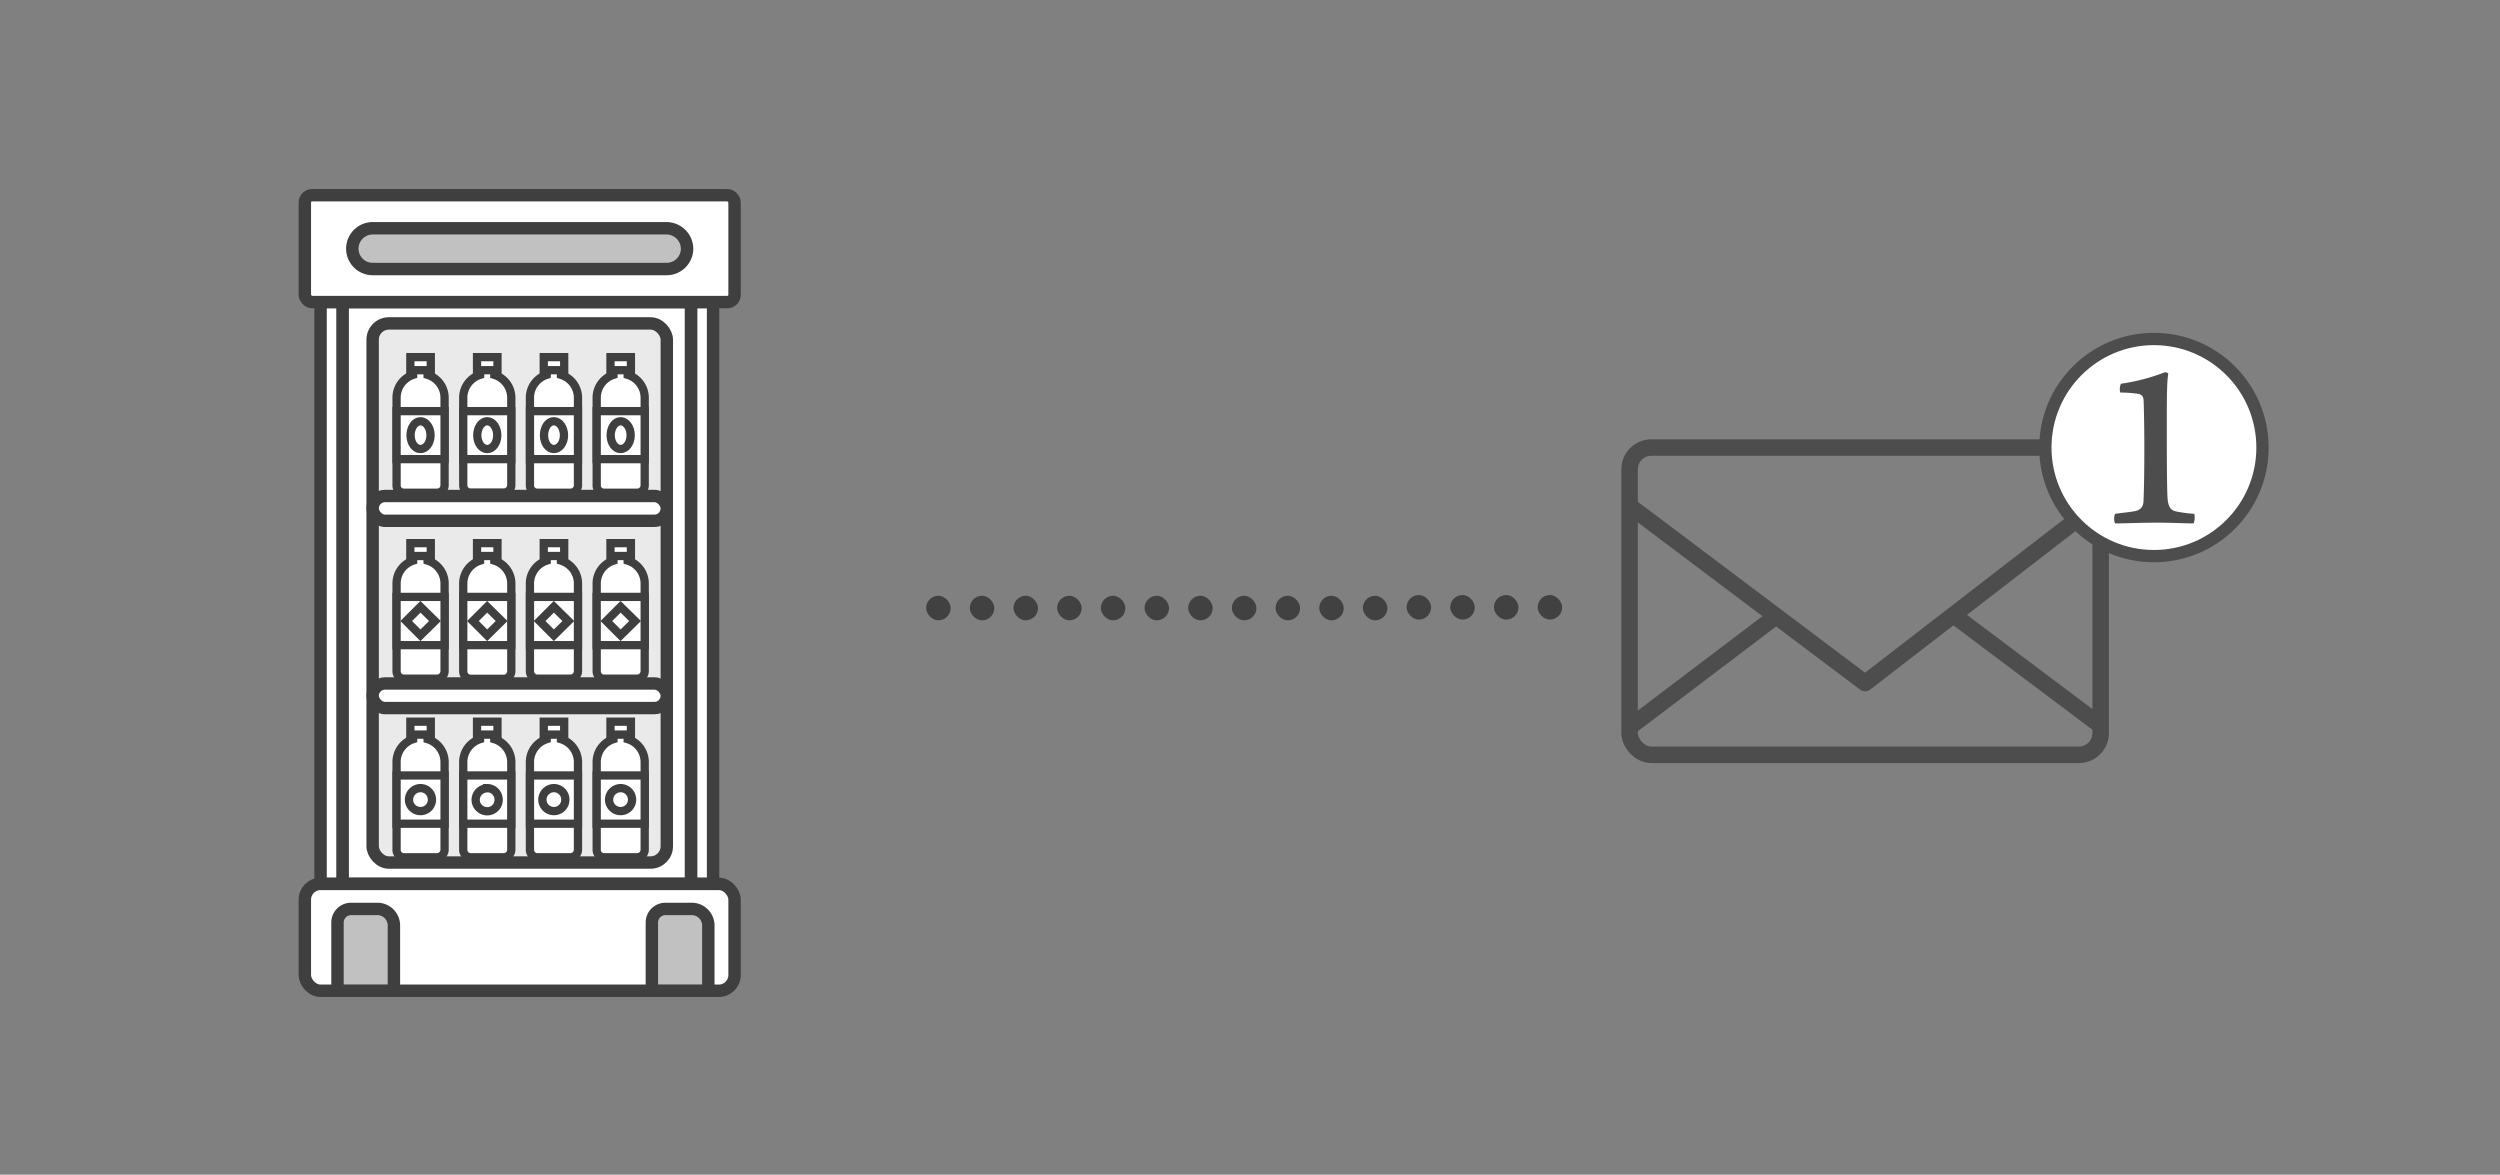 <svg id="Layer_2" data-name="Layer 2" xmlns="http://www.w3.org/2000/svg" width="604" height="283.8" viewBox="0 0 604 283.8">
  <rect x="0" y="0" width="604" height="283.8" fill="#808080" stroke="none"/>
  <defs>
    <style>
      .cls-1, .cls-2 {
        fill: none;
        stroke-width: 3.99px;
      }

      .cls-1, .cls-2, .cls-3 {
        stroke: #4d4d4d;
        stroke-linecap: round;
        stroke-linejoin: round;
      }

      .cls-10, .cls-2, .cls-4, .cls-9 {
        fill-rule: evenodd;
      }

      .cls-10, .cls-11, .cls-3, .cls-6, .cls-7 {
        fill: #fff;
      }

      .cls-3 {
        stroke-width: 2.97px;
      }

      .cls-4 {
        fill: #4d4d4d;
      }

      .cls-5 {
        fill: #414141;
      }

      .cls-10, .cls-11, .cls-6, .cls-7, .cls-8, .cls-9 {
        stroke: #3f3f3f;
        stroke-miterlimit: 10;
      }

      .cls-6, .cls-8, .cls-9 {
        stroke-width: 3px;
      }

      .cls-7 {
        stroke-width: 3.05px;
      }

      .cls-8 {
        fill: #eaeaea;
      }

      .cls-9 {
        fill: #c1c1c1;
      }

      .cls-10, .cls-11 {
        stroke-width: 2px;
      }
    </style>
  </defs>
  <title>icons</title>
  <g>
    <g>
      <rect class="cls-1" x="393.71" y="108.13" width="113.81" height="74.23" rx="5.26" ry="5.26"/>
      <polyline class="cls-2" points="394.7 122.97 450.61 165.03 507.02 121.49"/>
      <line class="cls-1" x1="507.02" y1="174.93" x2="472.59" y2="149.08"/>
      <line class="cls-1" x1="394.7" y1="174.93" x2="428.81" y2="149.08"/>
    </g>
    <circle class="cls-3" cx="520.39" cy="108.13" r="26.23"/>
    <path class="cls-4" d="M530,126.46c-2.08,0-5-.18-9-.18s-7.78.18-10,.18a3.08,3.08,0,0,1,0-2.31c1.6-.24,3.5-.42,4.51-.6,2.14-.35,2.38-1.6,2.38-3,.12-2.73.18-7.66.18-12.41,0-5.46-.12-10.27-.18-11.4-.06-.89-.3-1.54-1.84-1.66a30.28,30.28,0,0,0-3.8-.24,3.24,3.24,0,0,1,.17-2.13A48,48,0,0,0,522.86,90c.35-.18.89.12,1,.23-.3,2.08-.36,3.63-.36,13.19,0,3.14,0,14.72.18,16.92.12,1.6.47,3,2.26,3.26a30.45,30.45,0,0,0,4.21.54A4.58,4.58,0,0,1,530,126.46Z"/>
  </g>
  <g>
    <rect class="cls-5" x="223.75" y="143.94" width="5.93" height="5.93" rx="2.96" ry="2.96"/>
    <rect class="cls-5" x="234.3" y="143.94" width="5.93" height="5.93" rx="2.96" ry="2.96"/>
    <rect class="cls-5" x="244.85" y="143.94" width="5.93" height="5.93" rx="2.96" ry="2.96"/>
    <rect class="cls-5" x="255.4" y="143.94" width="5.93" height="5.93" rx="2.96" ry="2.96"/>
    <rect class="cls-5" x="265.96" y="143.94" width="5.93" height="5.93" rx="2.96" ry="2.96"/>
    <rect class="cls-5" x="276.51" y="143.94" width="5.93" height="5.93" rx="2.96" ry="2.96"/>
    <rect class="cls-5" x="287.06" y="143.94" width="5.93" height="5.93" rx="2.96" ry="2.96"/>
    <rect class="cls-5" x="297.62" y="143.94" width="5.93" height="5.93" rx="2.96" ry="2.96"/>
    <rect class="cls-5" x="308.17" y="143.94" width="5.93" height="5.93" rx="2.96" ry="2.96"/>
    <rect class="cls-5" x="318.72" y="143.94" width="5.93" height="5.93" rx="2.96" ry="2.96"/>
    <rect class="cls-5" x="329.27" y="143.94" width="5.93" height="5.93" rx="2.96" ry="2.96"/>
    <rect class="cls-5" x="339.83" y="143.76" width="5.93" height="5.93" rx="2.96" ry="2.96"/>
    <rect class="cls-5" x="350.38" y="143.76" width="5.93" height="5.93" rx="2.96" ry="2.96"/>
    <rect class="cls-5" x="360.93" y="143.76" width="5.93" height="5.93" rx="2.96" ry="2.96"/>
    <rect class="cls-5" x="371.49" y="143.76" width="5.93" height="5.93" rx="2.96" ry="2.96"/>
  </g>
  <g>
    <rect class="cls-6" x="77.45" y="72.97" width="94.83" height="140.58"/>
    <rect class="cls-7" x="82.77" y="72.97" width="84.19" height="140.58"/>
    <rect class="cls-8" x="90.03" y="78.14" width="71.07" height="130.25" rx="3.93" ry="3.93"/>
    <rect class="cls-6" x="73.65" y="47.16" width="103.82" height="25.82" rx="1.76" ry="1.76"/>
    <rect class="cls-6" x="73.65" y="213.55" width="103.82" height="25.82" rx="3.79" ry="3.79"/>
    <path class="cls-9" d="M90,55.15h71A5,5,0,0,1,166,60.09h0A4.94,4.94,0,0,1,161,65H90a4.93,4.93,0,0,1-4.88-4.89h0A4.94,4.94,0,0,1,90,55.15Z"/>
    <path class="cls-9" d="M160.77,219.6h6.36a4,4,0,0,1,4,4v15.74H157.49V222.88A3.28,3.28,0,0,1,160.77,219.6Z"/>
    <path class="cls-9" d="M84.82,219.6h6.35a4,4,0,0,1,4,4v15.74H81.54V222.88A3.28,3.28,0,0,1,84.82,219.6Z"/>
    <rect class="cls-6" x="90.03" y="119.83" width="71.07" height="6" rx="3" ry="3"/>
    <rect class="cls-6" x="90.03" y="165.13" width="71.07" height="5.94" rx="2.97" ry="2.97"/>
    <g>
      <g>
        <path class="cls-10" d="M103.3,178.58a5.79,5.79,0,0,1,4.11,5.55v21.16a1.84,1.84,0,0,1-1.83,1.83h-8a1.79,1.79,0,0,1-1.77-1.83V184.13a5.81,5.81,0,0,1,4-5.55v-1.22h3.44Z"/>
        <rect class="cls-11" x="95.81" y="187.35" width="11.6" height="11.66"/>
        <rect class="cls-11" x="99.14" y="174.36" width="4.94" height="3.11"/>
        <path class="cls-10" d="M101.58,190.41a2.78,2.78,0,0,1,2.78,2.77,2.75,2.75,0,0,1-2.78,2.78,2.78,2.78,0,0,1-2.77-2.78,2.81,2.81,0,0,1,2.77-2.77Z"/>
      </g>
      <g>
        <path class="cls-10" d="M119.42,178.58a5.79,5.79,0,0,1,4.11,5.55v21.16a1.85,1.85,0,0,1-1.83,1.83h-8a1.8,1.8,0,0,1-1.78-1.83V184.13a5.81,5.81,0,0,1,4.06-5.55v-1.22h3.44Z"/>
        <rect class="cls-11" x="111.92" y="187.35" width="11.6" height="11.66"/>
        <rect class="cls-11" x="115.25" y="174.36" width="4.94" height="3.11"/>
        <path class="cls-10" d="M117.7,190.41a2.78,2.78,0,0,1,2.77,2.77A2.75,2.75,0,0,1,117.7,196a2.79,2.79,0,0,1-2.78-2.78,2.82,2.82,0,0,1,2.78-2.77Z"/>
      </g>
      <g>
        <path class="cls-10" d="M135.53,178.58a5.79,5.79,0,0,1,4.11,5.55v21.16a1.84,1.84,0,0,1-1.83,1.83h-8a1.8,1.8,0,0,1-1.78-1.83V184.13a5.81,5.81,0,0,1,4.05-5.55v-1.22h3.44Z"/>
        <rect class="cls-11" x="128.04" y="187.35" width="11.6" height="11.66"/>
        <rect class="cls-11" x="131.37" y="174.36" width="4.94" height="3.11"/>
        <path class="cls-10" d="M133.81,190.41a2.78,2.78,0,0,1,2.78,2.77,2.75,2.75,0,0,1-2.78,2.78,2.78,2.78,0,0,1-2.77-2.78,2.82,2.82,0,0,1,2.77-2.77Z"/>
      </g>
      <g>
        <path class="cls-10" d="M151.65,178.58a5.79,5.79,0,0,1,4.11,5.55v21.16a1.84,1.84,0,0,1-1.83,1.83h-8a1.79,1.79,0,0,1-1.77-1.83V184.13a5.81,5.81,0,0,1,4.05-5.55v-1.22h3.44Z"/>
        <rect class="cls-11" x="144.16" y="187.35" width="11.6" height="11.66"/>
        <rect class="cls-11" x="147.49" y="174.36" width="4.94" height="3.11"/>
        <path class="cls-10" d="M149.93,190.41a2.78,2.78,0,0,1,2.78,2.77,2.76,2.76,0,0,1-2.78,2.78,2.79,2.79,0,0,1-2.78-2.78,2.82,2.82,0,0,1,2.78-2.77Z"/>
      </g>
      <g>
        <path class="cls-10" d="M103.3,135.44a5.79,5.79,0,0,1,4.11,5.55v21.15a1.84,1.84,0,0,1-1.83,1.83h-8a1.79,1.79,0,0,1-1.77-1.83V141a5.81,5.81,0,0,1,4-5.55v-1.22h3.44Z"/>
        <rect class="cls-11" x="95.81" y="144.21" width="11.6" height="11.66"/>
        <rect class="cls-11" x="99.14" y="131.22" width="4.94" height="3.11"/>
        <polygon class="cls-10" points="101.58 146.6 105.08 150.04 101.58 153.48 98.14 150.04 101.58 146.6"/>
      </g>
      <g>
        <path class="cls-10" d="M119.42,135.44a5.79,5.79,0,0,1,4.11,5.55v21.15A1.85,1.85,0,0,1,121.7,164h-8a1.8,1.8,0,0,1-1.78-1.83V141a5.81,5.81,0,0,1,4.06-5.55v-1.22h3.44Z"/>
        <rect class="cls-11" x="111.92" y="144.21" width="11.6" height="11.66"/>
        <rect class="cls-11" x="115.25" y="131.22" width="4.94" height="3.11"/>
        <polygon class="cls-10" points="117.7 146.6 121.19 150.04 117.7 153.48 114.26 150.04 117.7 146.6"/>
      </g>
      <g>
        <path class="cls-10" d="M135.53,135.44a5.79,5.79,0,0,1,4.11,5.55v21.15a1.84,1.84,0,0,1-1.83,1.83h-8a1.8,1.8,0,0,1-1.78-1.83V141a5.81,5.81,0,0,1,4.05-5.55v-1.22h3.44Z"/>
        <rect class="cls-11" x="128.04" y="144.21" width="11.6" height="11.66"/>
        <rect class="cls-11" x="131.37" y="131.22" width="4.94" height="3.11"/>
        <polygon class="cls-10" points="133.81 146.6 137.31 150.04 133.81 153.48 130.37 150.04 133.81 146.6"/>
      </g>
      <g>
        <path class="cls-10" d="M151.65,135.44a5.79,5.79,0,0,1,4.11,5.55v21.15a1.84,1.84,0,0,1-1.83,1.83h-8a1.79,1.79,0,0,1-1.77-1.83V141a5.81,5.81,0,0,1,4.05-5.55v-1.22h3.44Z"/>
        <rect class="cls-11" x="144.16" y="144.21" width="11.6" height="11.66"/>
        <rect class="cls-11" x="147.49" y="131.22" width="4.94" height="3.11"/>
        <polygon class="cls-10" points="149.93 146.6 153.43 150.04 149.93 153.48 146.49 150.04 149.93 146.6"/>
      </g>
      <g>
        <path class="cls-10" d="M103.3,90.56a5.79,5.79,0,0,1,4.11,5.55v21.15a1.8,1.8,0,0,1-1.83,1.78h-8a1.75,1.75,0,0,1-1.77-1.78V96.11a5.81,5.81,0,0,1,4-5.55V89.33h3.44Z"/>
        <rect class="cls-11" x="95.81" y="99.33" width="11.6" height="11.6"/>
        <rect class="cls-11" x="99.14" y="86.28" width="4.94" height="3.16"/>
        <path class="cls-10" d="M101.58,101.77c1.33,0,2.44,1.5,2.44,3.39s-1.11,3.33-2.44,3.33-2.39-1.5-2.39-3.33,1.06-3.39,2.39-3.39Z"/>
      </g>
      <g>
        <path class="cls-10" d="M119.42,90.56a5.79,5.79,0,0,1,4.11,5.55v21.15A1.81,1.81,0,0,1,121.7,119h-8a1.76,1.76,0,0,1-1.78-1.78V96.11A5.81,5.81,0,0,1,116,90.56V89.33h3.44Z"/>
        <rect class="cls-11" x="111.92" y="99.33" width="11.6" height="11.6"/>
        <rect class="cls-11" x="115.25" y="86.28" width="4.94" height="3.16"/>
        <path class="cls-10" d="M117.7,101.77c1.33,0,2.44,1.5,2.44,3.39s-1.11,3.33-2.44,3.33-2.39-1.5-2.39-3.33,1.06-3.39,2.39-3.39Z"/>
      </g>
      <g>
        <path class="cls-10" d="M135.53,90.56a5.79,5.79,0,0,1,4.11,5.55v21.15a1.8,1.8,0,0,1-1.83,1.78h-8a1.76,1.76,0,0,1-1.78-1.78V96.11a5.81,5.81,0,0,1,4.05-5.55V89.33h3.44Z"/>
        <rect class="cls-11" x="128.04" y="99.33" width="11.6" height="11.6"/>
        <rect class="cls-11" x="131.37" y="86.28" width="4.94" height="3.16"/>
        <path class="cls-10" d="M133.81,101.77c1.34,0,2.45,1.5,2.45,3.39s-1.11,3.33-2.45,3.33-2.38-1.5-2.38-3.33,1-3.39,2.38-3.39Z"/>
      </g>
      <g>
        <path class="cls-10" d="M151.65,90.56a5.79,5.79,0,0,1,4.11,5.55v21.15a1.8,1.8,0,0,1-1.83,1.78h-8a1.75,1.75,0,0,1-1.77-1.78V96.11a5.81,5.81,0,0,1,4.05-5.55V89.33h3.44Z"/>
        <rect class="cls-11" x="144.16" y="99.33" width="11.6" height="11.6"/>
        <rect class="cls-11" x="147.49" y="86.28" width="4.94" height="3.16"/>
        <path class="cls-10" d="M149.93,101.77c1.33,0,2.44,1.5,2.44,3.39s-1.11,3.33-2.44,3.33-2.39-1.5-2.39-3.33,1.06-3.39,2.39-3.39Z"/>
      </g>
    </g>
  </g>
</svg>
